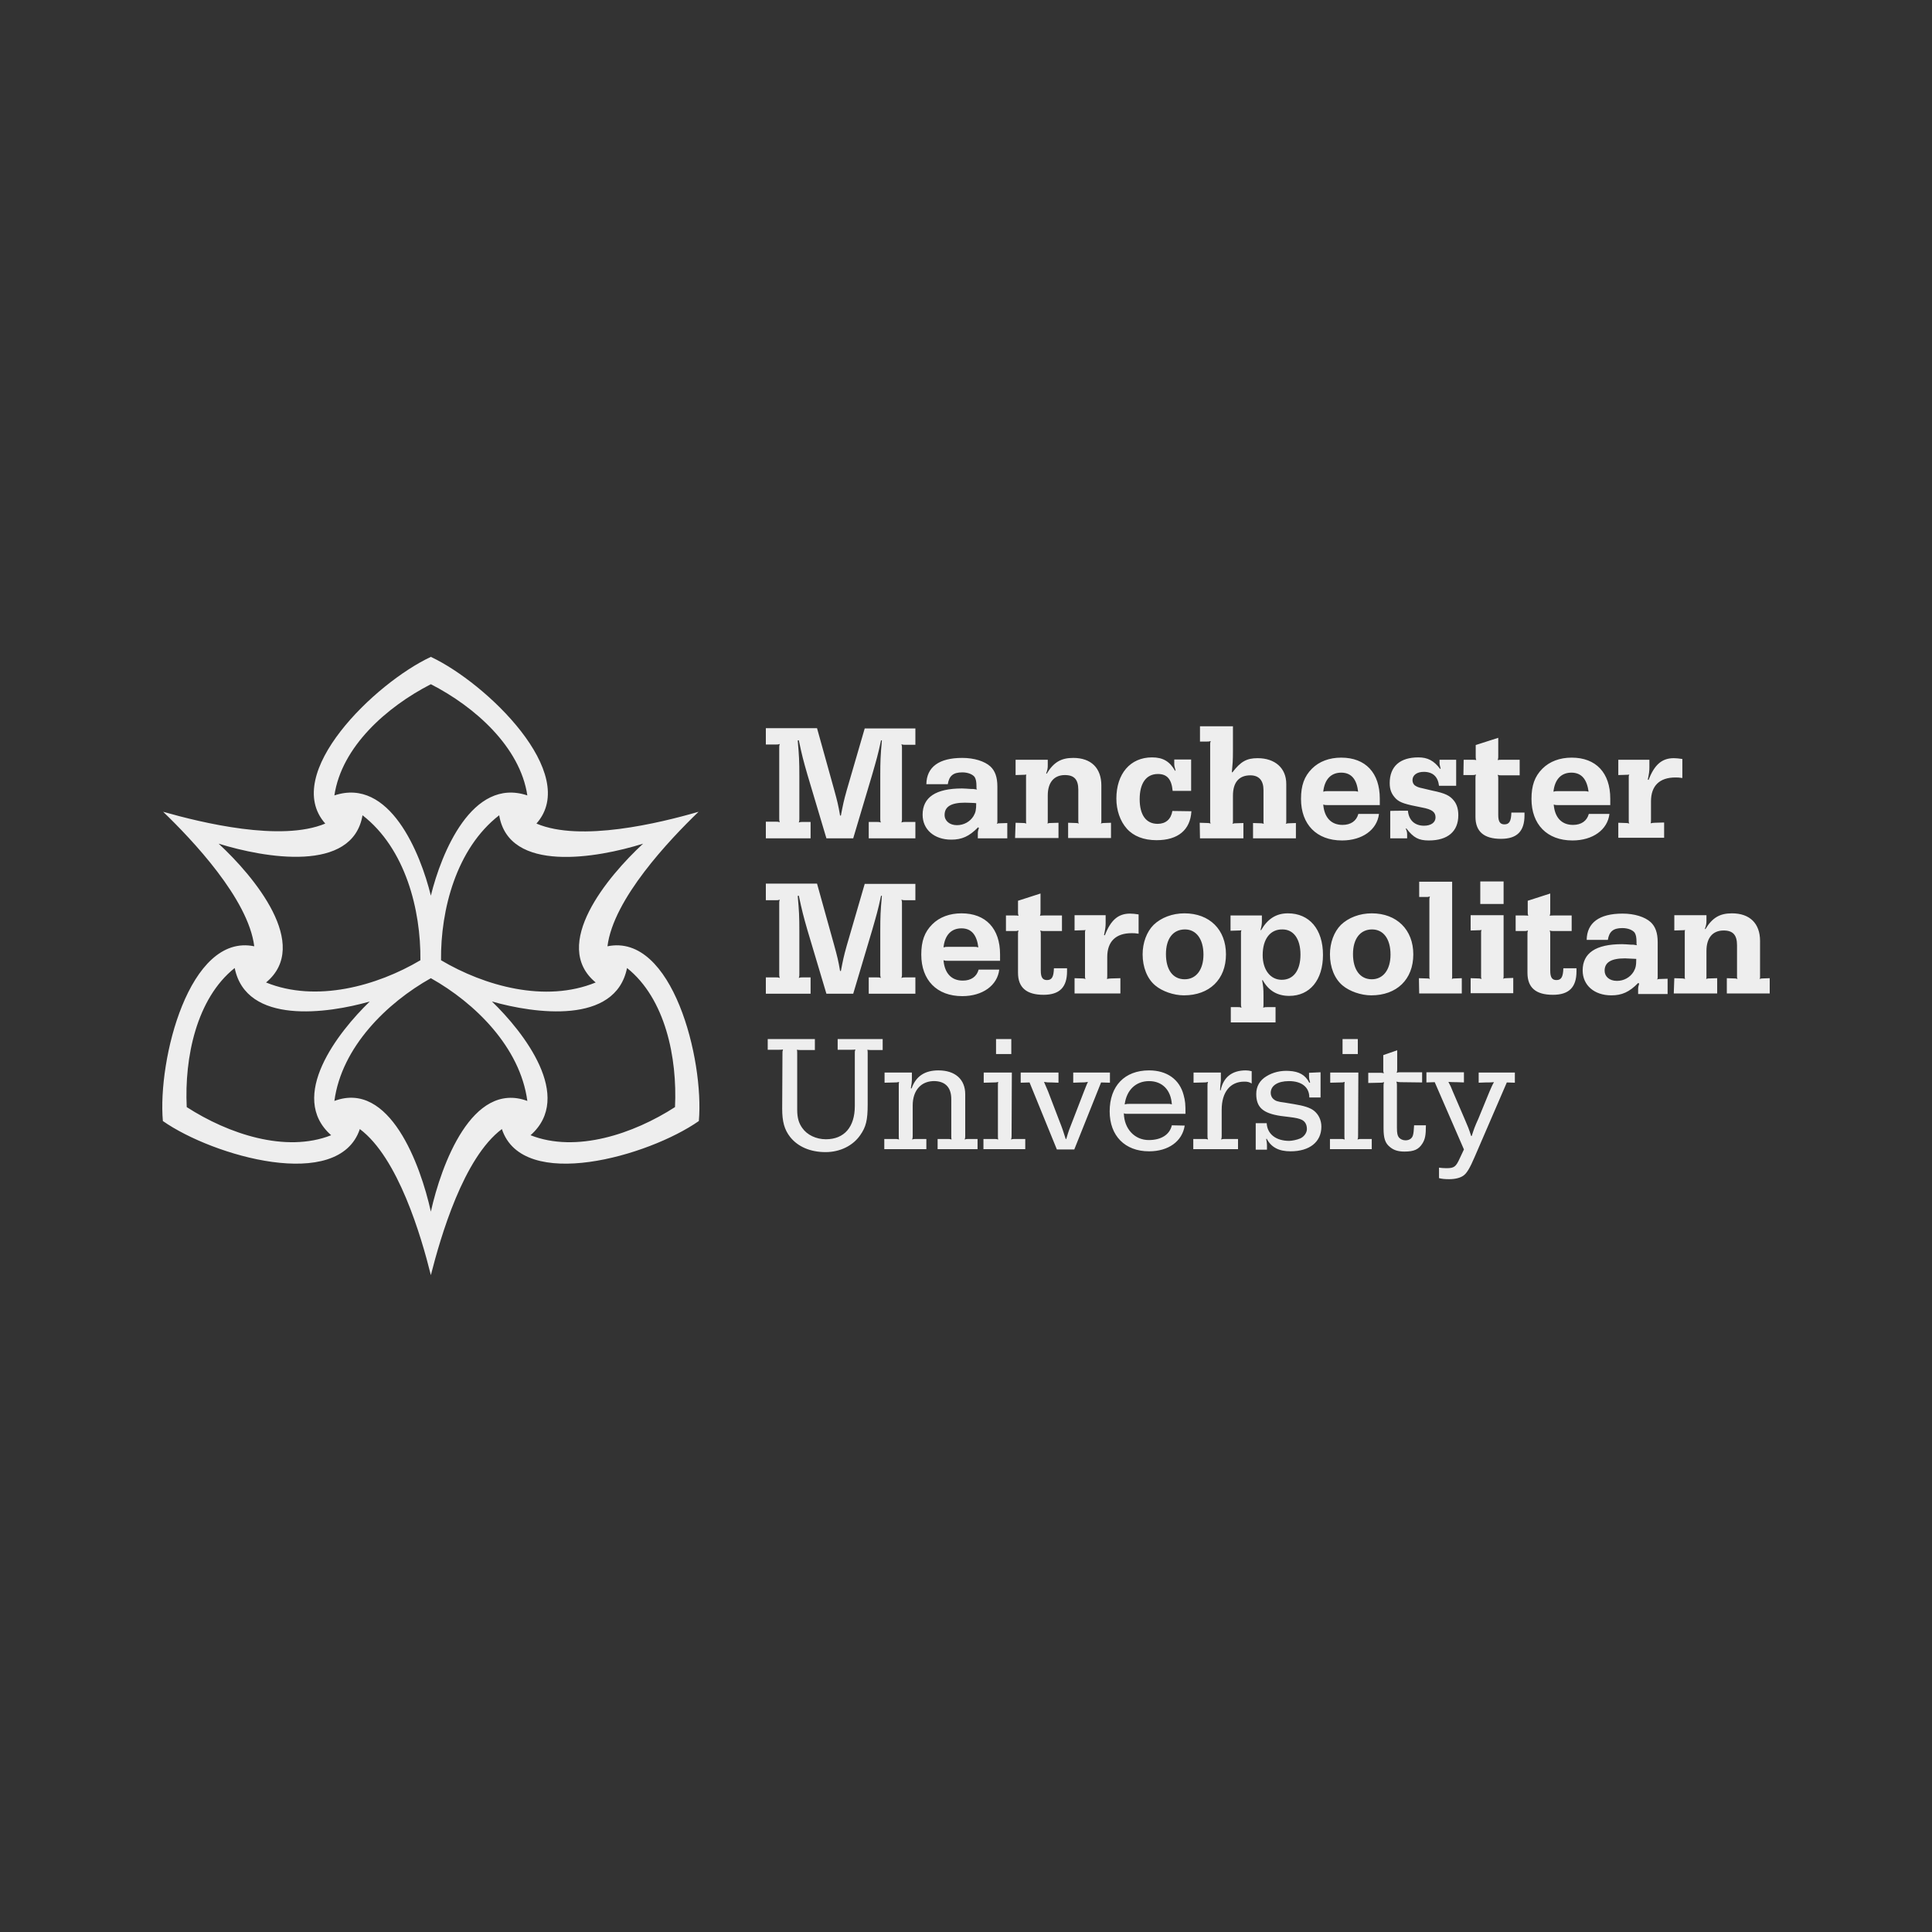 <svg width="100" height="100" viewBox="0 0 100 100" fill="none" xmlns="http://www.w3.org/2000/svg">
<rect x="0" y="0" width="100" height="100" fill="#333333" stroke="none"/>
<path d="M39.64 42.531H40.167C40.264 42.531 40.278 42.531 40.361 42.558C40.333 42.475 40.333 42.461 40.333 42.364V38.702C40.333 38.605 40.333 38.591 40.361 38.508C40.278 38.536 40.264 38.536 40.167 38.536H39.64V37.69H42.289L43.177 40.88C43.343 41.49 43.385 41.643 43.482 42.212H43.524C43.635 41.643 43.662 41.49 43.829 40.894L44.758 37.703H47.38V38.55H46.853C46.755 38.55 46.742 38.55 46.658 38.522C46.686 38.605 46.686 38.619 46.686 38.716V42.378C46.686 42.475 46.686 42.489 46.658 42.572C46.742 42.544 46.755 42.544 46.853 42.544H47.38V43.391H44.966V42.544H45.396C45.493 42.544 45.507 42.544 45.59 42.572C45.563 42.489 45.563 42.475 45.563 42.378V40.159C45.563 39.382 45.576 39.118 45.646 38.328L45.604 38.314C45.438 39.091 45.368 39.312 45.146 40.089L44.162 43.391H42.775L41.79 40.089C41.582 39.368 41.512 39.105 41.346 38.314L41.29 38.328C41.36 39.118 41.374 39.382 41.374 40.159V42.378C41.374 42.475 41.374 42.489 41.346 42.572C41.429 42.544 41.443 42.544 41.54 42.544H41.956V43.391H39.64V42.531ZM50.625 42.822C50.168 43.294 49.779 43.46 49.238 43.46C48.351 43.46 47.754 42.933 47.754 42.17C47.754 41.268 48.434 40.811 49.793 40.811C49.89 40.811 50.071 40.824 50.279 40.838H50.376L50.473 40.852L50.57 40.866C50.542 40.824 50.542 40.811 50.542 40.783V40.714C50.542 40.464 50.514 40.325 50.445 40.214C50.334 40.075 50.098 39.978 49.807 39.978C49.335 39.978 49.127 40.159 49.058 40.589H47.948C47.962 39.701 48.6 39.229 49.807 39.229C50.417 39.229 50.958 39.396 51.264 39.673C51.499 39.895 51.624 40.214 51.624 40.714V42.503C51.624 42.572 51.624 42.586 51.596 42.642C51.652 42.614 51.666 42.614 51.721 42.614L52.137 42.6V43.391H50.612V43.155C50.612 43.03 50.625 42.988 50.667 42.85L50.625 42.822ZM49.946 41.546C49.224 41.546 48.892 41.754 48.892 42.184C48.892 42.489 49.155 42.711 49.53 42.711C49.89 42.711 50.209 42.531 50.39 42.239C50.501 42.045 50.528 41.92 50.528 41.574C50.514 41.56 49.946 41.546 49.946 41.546ZM52.567 42.586L52.997 42.6C53.053 42.6 53.081 42.614 53.122 42.628C53.108 42.572 53.108 42.558 53.108 42.503V40.214C53.108 40.159 53.108 40.145 53.122 40.089C53.067 40.103 53.053 40.103 52.997 40.103L52.567 40.117V39.326H54.232V39.618C54.232 39.756 54.218 39.853 54.149 40.034L54.176 40.048C54.537 39.451 54.925 39.229 55.55 39.229C56.479 39.229 57.006 39.756 57.006 40.658V42.503C57.006 42.558 57.006 42.586 56.978 42.628C57.034 42.614 57.048 42.6 57.103 42.6L57.505 42.586V43.377H55.286V42.586L55.716 42.6C55.772 42.6 55.799 42.614 55.841 42.628C55.813 42.572 55.813 42.558 55.813 42.503V40.88C55.813 40.353 55.605 40.117 55.12 40.117C54.551 40.117 54.232 40.505 54.232 41.171V42.503C54.232 42.558 54.232 42.586 54.218 42.628C54.273 42.614 54.273 42.6 54.343 42.6L54.787 42.586V43.377H52.54L52.567 42.586ZM61.667 41.99C61.611 42.961 60.973 43.488 59.863 43.488C59.198 43.488 58.67 43.28 58.324 42.891C57.977 42.503 57.783 41.934 57.783 41.338C57.783 40.048 58.504 39.202 59.628 39.202C60.196 39.202 60.543 39.41 60.821 39.895L60.848 39.881C60.793 39.701 60.779 39.632 60.779 39.535V39.312H61.653V40.935H60.696C60.64 40.325 60.404 40.062 59.933 40.062C59.322 40.062 58.989 40.547 58.989 41.365C58.989 42.184 59.322 42.642 59.919 42.642C60.335 42.642 60.612 42.406 60.682 41.976L61.667 41.99ZM62.097 42.586L62.527 42.6C62.582 42.6 62.61 42.614 62.665 42.628C62.638 42.572 62.638 42.558 62.638 42.503V38.55C62.638 38.453 62.638 38.439 62.665 38.355C62.582 38.383 62.568 38.383 62.471 38.383H62.111V37.593H63.817V38.883C63.817 39.382 63.803 39.507 63.761 39.965L63.789 39.978C64.219 39.41 64.538 39.243 65.093 39.243C65.994 39.243 66.577 39.756 66.577 40.575V42.517C66.577 42.572 66.577 42.6 66.549 42.642C66.605 42.628 66.618 42.614 66.688 42.614L67.076 42.6V43.391H64.857V42.6L65.287 42.614C65.342 42.614 65.356 42.628 65.412 42.642C65.398 42.586 65.398 42.572 65.398 42.517V40.894C65.398 40.395 65.162 40.131 64.718 40.131C64.122 40.131 63.817 40.505 63.817 41.185V42.517C63.817 42.572 63.817 42.6 63.789 42.642C63.844 42.628 63.872 42.614 63.914 42.614L64.358 42.6V43.391H62.111L62.097 42.586ZM71.376 42.128C71.279 42.947 70.516 43.502 69.462 43.502C68.144 43.502 67.34 42.669 67.34 41.352C67.34 40.658 67.506 40.186 67.909 39.784C68.283 39.41 68.81 39.215 69.42 39.215C70.683 39.215 71.418 40.006 71.418 41.338V41.671H68.699C68.602 41.671 68.574 41.671 68.491 41.643C68.546 42.322 68.907 42.697 69.49 42.697C69.92 42.697 70.211 42.489 70.308 42.128H71.376ZM70.045 40.949C70.169 40.949 70.197 40.949 70.294 40.977C70.225 40.325 69.934 39.992 69.42 39.992C68.893 39.992 68.56 40.339 68.491 40.977C68.588 40.949 68.616 40.949 68.741 40.949C68.755 40.949 70.045 40.949 70.045 40.949ZM72.874 41.962C72.916 42.461 73.235 42.739 73.707 42.739C74.067 42.739 74.303 42.572 74.303 42.309C74.303 42.031 74.123 41.892 73.596 41.795C72.736 41.629 72.472 41.546 72.264 41.352C72.028 41.116 71.931 40.88 71.931 40.533C71.931 39.673 72.458 39.202 73.415 39.202C73.887 39.202 74.22 39.368 74.539 39.798L74.567 39.784C74.539 39.659 74.511 39.59 74.511 39.507V39.326H75.371V40.672H74.483C74.428 40.2 74.164 39.951 73.693 39.951C73.346 39.951 73.11 40.117 73.11 40.381C73.11 40.505 73.165 40.616 73.263 40.672C73.346 40.727 73.457 40.769 73.609 40.797L74.136 40.922C74.816 41.06 75.052 41.185 75.26 41.449C75.413 41.643 75.482 41.892 75.482 42.198C75.482 43.03 74.941 43.502 73.956 43.502C73.429 43.502 73.165 43.363 72.791 42.877L72.763 42.891C72.819 43.016 72.833 43.099 72.833 43.182V43.391H71.959V41.976C71.945 41.962 72.874 41.962 72.874 41.962ZM75.759 39.326H76.217C76.314 39.326 76.328 39.326 76.411 39.34C76.383 39.257 76.383 39.243 76.383 39.146V38.563L77.549 38.189V39.146C77.549 39.243 77.549 39.243 77.521 39.34C77.604 39.326 77.618 39.326 77.715 39.326H78.658V40.131H77.715C77.618 40.131 77.604 40.131 77.521 40.103C77.549 40.186 77.549 40.2 77.549 40.297V42.184C77.549 42.531 77.646 42.669 77.868 42.669C78.117 42.669 78.215 42.517 78.228 42.059H78.908V42.198C78.908 43.03 78.52 43.418 77.687 43.418C76.814 43.418 76.37 43.044 76.37 42.281V40.283C76.37 40.186 76.37 40.172 76.397 40.089C76.314 40.117 76.3 40.117 76.203 40.117H75.746L75.759 39.326ZM83.305 42.128C83.208 42.947 82.445 43.502 81.391 43.502C80.073 43.502 79.269 42.669 79.269 41.352C79.269 40.658 79.435 40.186 79.837 39.784C80.212 39.41 80.739 39.215 81.349 39.215C82.612 39.215 83.347 40.006 83.347 41.338V41.671H80.628C80.531 41.671 80.503 41.671 80.42 41.643C80.475 42.322 80.836 42.697 81.419 42.697C81.849 42.697 82.14 42.489 82.237 42.128H83.305ZM81.974 40.949C82.098 40.949 82.126 40.949 82.223 40.977C82.14 40.325 81.849 39.992 81.335 39.992C80.808 39.992 80.475 40.339 80.406 40.977C80.503 40.949 80.531 40.949 80.656 40.949C80.683 40.949 81.974 40.949 81.974 40.949ZM83.763 42.586L84.193 42.6C84.248 42.6 84.276 42.614 84.332 42.628C84.304 42.572 84.304 42.558 84.304 42.503V40.214C84.304 40.159 84.304 40.145 84.332 40.089C84.276 40.103 84.248 40.103 84.193 40.103L83.763 40.117V39.326H85.372V39.729C85.372 39.895 85.358 40.034 85.289 40.353L85.33 40.367C85.635 39.576 86.024 39.243 86.634 39.243C86.787 39.243 86.87 39.257 87.078 39.285V40.27C86.912 40.242 86.842 40.242 86.717 40.242C85.899 40.242 85.455 40.672 85.455 41.476V42.406C85.455 42.517 85.455 42.531 85.441 42.614C85.524 42.6 85.552 42.586 85.649 42.586L86.135 42.572V43.363H83.763V42.586ZM39.64 50.59H40.167C40.264 50.59 40.278 50.59 40.361 50.617C40.333 50.534 40.333 50.52 40.333 50.423V46.761C40.333 46.664 40.333 46.65 40.361 46.567C40.278 46.595 40.264 46.595 40.167 46.595H39.64V45.735H42.289L43.177 48.925C43.343 49.535 43.385 49.688 43.482 50.257H43.524C43.635 49.688 43.662 49.535 43.829 48.939L44.758 45.749H47.38V46.595H46.853C46.755 46.595 46.742 46.595 46.658 46.567C46.686 46.65 46.686 46.664 46.686 46.761V50.423C46.686 50.52 46.686 50.534 46.658 50.617C46.742 50.59 46.755 50.59 46.853 50.59H47.38V51.436H44.966V50.59H45.396C45.493 50.59 45.507 50.59 45.59 50.617C45.563 50.534 45.563 50.52 45.563 50.423V48.204C45.563 47.427 45.576 47.163 45.646 46.373L45.604 46.359C45.438 47.136 45.368 47.358 45.146 48.134L44.162 51.436H42.775L41.79 48.134C41.582 47.413 41.512 47.136 41.346 46.359L41.29 46.373C41.36 47.163 41.374 47.427 41.374 48.204V50.423C41.374 50.52 41.374 50.534 41.346 50.617C41.429 50.59 41.443 50.59 41.54 50.59H41.956V51.436H39.64V50.59ZM51.721 50.187C51.624 51.006 50.861 51.56 49.807 51.56C48.489 51.56 47.685 50.728 47.685 49.41C47.685 48.717 47.851 48.245 48.254 47.843C48.628 47.469 49.155 47.274 49.765 47.274C51.028 47.274 51.763 48.065 51.763 49.397V49.73H49.044C48.947 49.73 48.919 49.73 48.836 49.702C48.892 50.381 49.252 50.756 49.835 50.756C50.265 50.756 50.556 50.548 50.653 50.187H51.721ZM50.39 49.008C50.514 49.008 50.542 49.008 50.639 49.036C50.556 48.384 50.279 48.051 49.765 48.051C49.238 48.051 48.905 48.398 48.836 49.036C48.933 49.008 48.961 49.008 49.086 49.008H50.39ZM52.068 47.385H52.526C52.623 47.385 52.637 47.385 52.72 47.399C52.692 47.316 52.692 47.302 52.692 47.205V46.623L53.857 46.248V47.205C53.857 47.302 53.857 47.302 53.83 47.399C53.913 47.385 53.927 47.385 54.024 47.385H54.967V48.19H54.038C53.941 48.19 53.927 48.19 53.843 48.162C53.871 48.245 53.871 48.259 53.871 48.356V50.243C53.871 50.59 53.968 50.728 54.19 50.728C54.44 50.728 54.537 50.576 54.551 50.118H55.23V50.27C55.23 51.103 54.842 51.491 54.01 51.491C53.136 51.491 52.692 51.117 52.692 50.354V48.356C52.692 48.259 52.692 48.245 52.72 48.162C52.637 48.19 52.623 48.19 52.526 48.19H52.068V47.385ZM55.619 50.631L56.049 50.645C56.104 50.645 56.132 50.659 56.188 50.673C56.16 50.617 56.16 50.603 56.16 50.548V48.259C56.16 48.204 56.16 48.19 56.188 48.134C56.132 48.148 56.104 48.148 56.049 48.148L55.619 48.162V47.371H57.228V47.774C57.228 47.94 57.214 48.079 57.145 48.398L57.186 48.412C57.492 47.621 57.88 47.288 58.49 47.288C58.643 47.288 58.726 47.302 58.934 47.33V48.329C58.768 48.301 58.698 48.301 58.573 48.301C57.755 48.301 57.311 48.731 57.311 49.535V50.465C57.311 50.576 57.311 50.59 57.297 50.673C57.38 50.659 57.408 50.645 57.505 50.645L57.991 50.631V51.422H55.619V50.631ZM63.456 49.397C63.456 50.7 62.596 51.519 61.278 51.519C60.751 51.519 60.155 51.311 59.794 51.006C59.378 50.659 59.142 50.062 59.142 49.397C59.142 48.8 59.35 48.231 59.711 47.871C60.099 47.496 60.682 47.274 61.306 47.274C62.61 47.274 63.456 48.12 63.456 49.397ZM60.349 49.383C60.349 50.201 60.709 50.687 61.32 50.687C61.916 50.687 62.291 50.187 62.291 49.41C62.291 48.606 61.916 48.107 61.334 48.107C60.709 48.107 60.349 48.592 60.349 49.383ZM63.706 52.129H64.066C64.163 52.129 64.177 52.129 64.26 52.157C64.233 52.074 64.233 52.06 64.233 51.963V48.273C64.233 48.218 64.233 48.204 64.26 48.148C64.205 48.162 64.191 48.162 64.122 48.162L63.692 48.176V47.385H65.315V47.691C65.315 47.829 65.301 47.926 65.245 48.134L65.273 48.148C65.606 47.566 66.05 47.274 66.66 47.274C67.77 47.274 68.477 48.093 68.477 49.424C68.477 50.728 67.797 51.547 66.73 51.547C66.119 51.547 65.661 51.283 65.356 50.728L65.329 50.742C65.384 51.061 65.398 51.172 65.398 51.505V51.963C65.398 52.06 65.398 52.074 65.384 52.157C65.467 52.129 65.481 52.129 65.578 52.129H66.022V52.92H63.706V52.129ZM65.356 49.438C65.356 50.201 65.758 50.714 66.341 50.714C66.951 50.714 67.312 50.229 67.312 49.41C67.312 48.592 66.951 48.107 66.383 48.107C65.745 48.093 65.356 48.606 65.356 49.438ZM73.152 49.397C73.152 50.7 72.292 51.519 70.974 51.519C70.447 51.519 69.85 51.311 69.49 51.006C69.074 50.659 68.838 50.062 68.838 49.397C68.838 48.8 69.046 48.231 69.406 47.871C69.795 47.496 70.377 47.274 71.002 47.274C72.292 47.274 73.152 48.12 73.152 49.397ZM70.031 49.383C70.031 50.201 70.405 50.687 71.002 50.687C71.598 50.687 71.973 50.187 71.973 49.41C71.973 48.606 71.612 48.107 71.016 48.107C70.405 48.107 70.031 48.592 70.031 49.383ZM73.443 50.631L73.873 50.645C73.942 50.645 73.956 50.645 74.012 50.673C73.984 50.617 73.984 50.603 73.984 50.548V46.595C73.984 46.498 73.984 46.484 74.012 46.401C73.928 46.428 73.915 46.428 73.817 46.428H73.457V45.638H75.163V50.548C75.163 50.603 75.163 50.631 75.149 50.673C75.204 50.645 75.218 50.645 75.274 50.645L75.662 50.631V51.422H73.457L73.443 50.631ZM76.12 50.631L76.55 50.645C76.606 50.645 76.633 50.659 76.689 50.673C76.661 50.617 76.661 50.603 76.661 50.548V48.259C76.661 48.204 76.661 48.19 76.689 48.134C76.633 48.148 76.606 48.148 76.55 48.148L76.12 48.162V47.371H77.826V50.534C77.826 50.59 77.826 50.617 77.798 50.659C77.854 50.645 77.882 50.631 77.937 50.631L78.326 50.617V51.408H76.12V50.631ZM76.619 45.624H77.826V46.789H76.619V45.624ZM78.45 47.385H78.908C79.005 47.385 79.019 47.385 79.102 47.399C79.075 47.316 79.075 47.302 79.075 47.205V46.623L80.24 46.248V47.205C80.24 47.302 80.24 47.302 80.212 47.399C80.295 47.385 80.309 47.385 80.406 47.385H81.349V48.19H80.406C80.309 48.19 80.295 48.19 80.212 48.162C80.24 48.245 80.24 48.259 80.24 48.356V50.243C80.24 50.59 80.337 50.728 80.559 50.728C80.808 50.728 80.905 50.576 80.919 50.118H81.599V50.27C81.599 51.103 81.211 51.491 80.378 51.491C79.491 51.491 79.061 51.117 79.061 50.354V48.356C79.061 48.259 79.061 48.245 79.088 48.162C79.005 48.19 78.991 48.19 78.894 48.19H78.45V47.385ZM84.789 50.881C84.332 51.352 83.943 51.519 83.402 51.519C82.514 51.519 81.918 50.992 81.918 50.229C81.918 49.327 82.598 48.87 83.957 48.87C84.054 48.87 84.234 48.883 84.442 48.897H84.54L84.637 48.911L84.734 48.925C84.706 48.897 84.706 48.87 84.706 48.842V48.772C84.706 48.523 84.678 48.384 84.609 48.273C84.498 48.134 84.262 48.037 83.971 48.037C83.499 48.037 83.291 48.218 83.222 48.648H82.126C82.14 47.76 82.778 47.288 83.985 47.288C84.595 47.288 85.136 47.455 85.441 47.732C85.677 47.954 85.802 48.273 85.802 48.772V50.562C85.802 50.631 85.802 50.645 85.774 50.7C85.83 50.673 85.844 50.673 85.899 50.673L86.315 50.659V51.45H84.789V51.214C84.789 51.089 84.803 51.047 84.845 50.908L84.789 50.881ZM84.11 49.605C83.388 49.605 83.055 49.813 83.055 50.243C83.055 50.548 83.305 50.77 83.694 50.77C84.054 50.77 84.373 50.59 84.553 50.298C84.664 50.104 84.692 49.979 84.692 49.632L84.11 49.605ZM86.662 50.631L87.092 50.645C87.147 50.645 87.175 50.659 87.217 50.673C87.203 50.617 87.203 50.603 87.203 50.548V48.259C87.203 48.204 87.203 48.19 87.217 48.134C87.161 48.148 87.147 48.148 87.092 48.148L86.662 48.162V47.371H88.326V47.663C88.326 47.801 88.312 47.899 88.243 48.079L88.271 48.093C88.632 47.496 89.02 47.274 89.644 47.274C90.573 47.274 91.1 47.801 91.1 48.703V50.548C91.1 50.603 91.1 50.631 91.073 50.673C91.128 50.659 91.142 50.645 91.198 50.645L91.6 50.631V51.422H89.38V50.631L89.811 50.645C89.866 50.645 89.894 50.659 89.935 50.673C89.908 50.617 89.908 50.603 89.908 50.548V48.925C89.908 48.398 89.7 48.162 89.214 48.162C88.645 48.162 88.326 48.55 88.326 49.216V50.548C88.326 50.603 88.326 50.631 88.312 50.673C88.368 50.659 88.368 50.645 88.437 50.645L88.881 50.631V51.422H86.634L86.662 50.631ZM40.5 54.515C40.5 54.418 40.5 54.418 40.528 54.321C40.444 54.335 40.43 54.335 40.333 54.335H39.737V53.78H42.178V54.349H41.443C41.36 54.349 41.346 54.349 41.249 54.335C41.263 54.418 41.263 54.432 41.263 54.529V57.442C41.263 57.858 41.346 58.135 41.526 58.385C41.776 58.746 42.247 58.968 42.747 58.968C43.704 58.968 44.245 58.329 44.245 57.248V54.515C44.245 54.418 44.245 54.418 44.273 54.321C44.189 54.335 44.175 54.335 44.078 54.335H43.357V53.78H45.687V54.349H45.091C45.008 54.349 44.994 54.349 44.897 54.335C44.911 54.418 44.911 54.432 44.911 54.529V57.164C44.911 57.969 44.827 58.329 44.522 58.759C44.148 59.3 43.482 59.633 42.733 59.633C41.942 59.633 41.304 59.356 40.902 58.856C40.597 58.468 40.486 58.052 40.486 57.386L40.5 54.515ZM47.185 56.332C47.407 55.708 47.865 55.403 48.572 55.403C49.446 55.403 49.96 55.874 49.96 56.637V58.787C49.96 58.884 49.96 58.898 49.932 58.981C50.015 58.954 50.029 58.954 50.126 58.954H50.598V59.481H48.531V58.954H49.058C49.141 58.954 49.155 58.954 49.252 58.981C49.238 58.898 49.238 58.884 49.238 58.787V56.887C49.238 56.304 48.947 55.985 48.406 55.958C47.699 55.93 47.241 56.415 47.241 57.22V58.787C47.241 58.87 47.241 58.898 47.213 58.981C47.296 58.954 47.31 58.954 47.407 58.954H47.948V59.481H45.771V58.954H46.339C46.436 58.954 46.436 58.954 46.533 58.981C46.52 58.898 46.52 58.884 46.52 58.787V56.207C46.52 56.11 46.52 56.082 46.533 55.999C46.436 56.027 46.423 56.027 46.325 56.027L45.785 56.041V55.514H47.199V55.888C47.199 55.999 47.185 56.096 47.144 56.332H47.185ZM52.359 58.787C52.359 58.884 52.359 58.898 52.331 58.981C52.415 58.954 52.429 58.954 52.526 58.954H53.067V59.481H50.903V58.954H51.471C51.569 58.954 51.569 58.954 51.666 58.981C51.652 58.898 51.652 58.884 51.652 58.787V56.207C51.652 56.11 51.652 56.082 51.666 55.999C51.583 56.027 51.555 56.027 51.458 56.027L50.917 56.041V55.514H52.373L52.359 58.787ZM52.345 53.78V54.557H51.555V53.78H52.345ZM56.104 56.498C56.174 56.332 56.229 56.166 56.312 55.999C56.146 56.027 56.104 56.027 55.924 56.027L55.55 56.041V55.514H57.45V56.041L56.992 56.027L55.605 59.495H54.703L53.289 56.027L52.831 56.041V55.514H54.787V56.041L54.426 56.027C54.246 56.027 54.19 56.027 54.038 55.999C54.107 56.166 54.176 56.318 54.246 56.485L54.814 57.969C54.995 58.426 55.023 58.524 55.161 58.954H55.189C55.314 58.524 55.355 58.426 55.536 57.969L56.104 56.498ZM61.32 58.26C61.195 59.078 60.474 59.592 59.475 59.592C58.227 59.592 57.436 58.787 57.436 57.525C57.436 56.207 58.213 55.403 59.475 55.403C60.404 55.403 61.056 55.874 61.264 56.679C61.348 56.984 61.361 57.15 61.361 57.65H58.31C58.24 57.65 58.227 57.65 58.171 57.622C58.185 58.426 58.726 59.009 59.461 59.009C60.099 59.009 60.543 58.732 60.654 58.246L61.32 58.26ZM60.46 57.136C60.557 57.136 60.571 57.136 60.654 57.164C60.612 56.429 60.169 55.958 59.475 55.958C58.795 55.958 58.31 56.415 58.213 57.164C58.324 57.136 58.352 57.136 58.49 57.136H60.46ZM63.178 56.443C63.317 55.763 63.761 55.403 64.482 55.403C64.579 55.403 64.677 55.417 64.787 55.444V56.082C64.649 55.999 64.566 55.985 64.399 55.985C63.678 55.985 63.234 56.526 63.234 57.442V58.787C63.234 58.884 63.234 58.898 63.206 58.981C63.289 58.954 63.303 58.954 63.401 58.954H64.08V59.481H61.764V58.954H62.332C62.429 58.954 62.443 58.954 62.527 58.981C62.499 58.898 62.499 58.884 62.499 58.787V56.207C62.499 56.11 62.499 56.082 62.527 55.999C62.429 56.027 62.402 56.027 62.319 56.027L61.778 56.041V55.514H63.192V55.93C63.192 55.958 63.178 56.055 63.165 56.179C63.165 56.235 63.151 56.318 63.151 56.429L63.178 56.443ZM68.352 55.5V56.804H67.77C67.77 56.276 67.381 55.958 66.716 55.958C66.133 55.958 65.772 56.193 65.772 56.568C65.772 56.693 65.828 56.818 65.911 56.887C66.022 56.984 66.133 57.026 66.48 57.067L66.979 57.15C67.492 57.234 67.811 57.331 68.019 57.497C68.255 57.691 68.394 57.983 68.394 58.316C68.394 59.106 67.784 59.592 66.799 59.592C66.189 59.592 65.8 59.384 65.564 58.94L65.537 58.954C65.564 59.092 65.578 59.162 65.578 59.259V59.508H64.996V58.135H65.564C65.592 58.704 66.05 59.051 66.73 59.051C66.868 59.051 67.146 58.995 67.298 58.926C67.492 58.843 67.645 58.635 67.645 58.44C67.645 58.205 67.548 58.038 67.368 57.955C67.243 57.899 67.09 57.858 66.73 57.816L66.286 57.761C65.37 57.622 65.023 57.317 65.023 56.623C65.023 56.235 65.204 55.916 65.55 55.708C65.883 55.5 66.299 55.403 66.716 55.43C67.243 55.458 67.562 55.639 67.77 56.041L67.811 56.027C67.77 55.888 67.756 55.819 67.756 55.749V55.528L68.352 55.5ZM70.294 58.787C70.294 58.884 70.294 58.898 70.266 58.981C70.35 58.954 70.364 58.954 70.461 58.954H71.002V59.481H68.838V58.954H69.406C69.504 58.954 69.504 58.954 69.601 58.981C69.587 58.898 69.587 58.884 69.587 58.787V56.207C69.587 56.11 69.587 56.082 69.601 55.999C69.517 56.027 69.49 56.027 69.393 56.027L68.852 56.041V55.514H70.308L70.294 58.787ZM70.28 53.78V54.557H69.49V53.78H70.28ZM73.804 58.26C73.804 58.759 73.762 58.968 73.623 59.189C73.429 59.495 73.193 59.605 72.694 59.605C72.375 59.605 72.139 59.536 71.945 59.37C71.695 59.176 71.612 58.912 71.612 58.399V56.221C71.612 56.124 71.612 56.096 71.64 56.013C71.543 56.041 71.515 56.041 71.432 56.041L70.821 56.055V55.528H71.432C71.529 55.528 71.543 55.528 71.626 55.555C71.598 55.472 71.598 55.458 71.598 55.361V54.612L72.319 54.362V55.333C72.319 55.43 72.319 55.444 72.292 55.528C72.375 55.5 72.389 55.5 72.486 55.5H73.609V56.027L72.486 56.013C72.389 56.013 72.361 55.999 72.278 55.985C72.305 56.069 72.305 56.096 72.305 56.193V58.371C72.305 58.662 72.333 58.773 72.403 58.87C72.486 58.968 72.611 59.023 72.749 59.023C72.944 59.023 73.096 58.926 73.138 58.746C73.165 58.648 73.179 58.51 73.193 58.246H73.804V58.26ZM74.261 56.013L73.831 56.027V55.5H75.773V56.027L75.385 56.013C75.191 56.013 75.149 56.013 74.969 55.999C75.08 56.207 75.094 56.235 75.204 56.512L75.801 57.899C75.981 58.316 76.023 58.413 76.148 58.801H76.175C76.3 58.413 76.328 58.329 76.522 57.899L77.091 56.512C77.202 56.263 77.216 56.207 77.327 56.013C77.16 56.027 77.105 56.027 76.911 56.027L76.536 56.041V55.514H78.409V56.041L77.993 56.027L76.328 59.883C76.078 60.465 75.926 60.715 75.759 60.84C75.593 60.965 75.329 61.034 75.01 61.034C74.802 61.034 74.622 61.02 74.483 60.979V60.438C74.567 60.452 74.747 60.465 74.858 60.465C75.274 60.465 75.357 60.396 75.565 59.938L75.773 59.495L74.261 56.013ZM36.172 58.024C33.578 59.841 27.059 61.714 25.977 58.44C23.993 59.925 22.814 63.989 22.301 66C21.802 63.989 20.609 59.925 18.625 58.44C17.53 61.714 11.024 59.841 8.43 58.024C8.153 54.862 9.79 48.287 13.16 48.98C12.855 46.525 9.942 43.46 8.444 42.017C10.442 42.586 14.547 43.585 16.836 42.628C14.547 40.048 19.416 35.346 22.301 34C25.172 35.346 30.055 40.048 27.766 42.628C30.041 43.599 34.147 42.6 36.158 42.017C34.66 43.46 31.747 46.525 31.442 48.98C34.813 48.287 36.449 54.862 36.172 58.024ZM22.301 35.415C20.026 36.58 17.682 38.647 17.308 41.171C20.165 40.214 21.76 44.153 22.301 46.359C22.842 44.153 24.437 40.214 27.295 41.171C26.92 38.661 24.576 36.58 22.301 35.415ZM34.938 57.303C35.062 54.751 34.438 51.685 32.455 50.104C31.858 53.059 27.655 52.462 25.464 51.838C27.101 53.419 29.722 56.762 27.461 58.759C29.819 59.689 32.788 58.69 34.938 57.303ZM9.665 57.303C11.815 58.69 14.783 59.689 17.141 58.759C14.88 56.762 17.502 53.419 19.139 51.838C16.961 52.462 12.744 53.059 12.148 50.104C10.164 51.685 9.54 54.751 9.665 57.303ZM22.301 50.631C20.026 51.907 17.682 54.196 17.308 56.984C20.165 55.916 21.76 60.271 22.301 62.713C22.842 60.285 24.437 55.93 27.295 56.984C26.92 54.196 24.576 51.907 22.301 50.631ZM21.76 49.702C21.788 47.094 20.983 43.918 18.764 42.198C18.251 45.208 13.687 44.403 11.316 43.668C13.146 45.36 16.115 48.911 13.771 50.853C16.364 51.907 19.513 51.033 21.76 49.702ZM22.828 49.702C25.075 51.033 28.224 51.921 30.832 50.853C28.488 48.911 31.456 45.36 33.287 43.668C30.901 44.417 26.338 45.208 25.838 42.198C23.619 43.918 22.8 47.094 22.828 49.702Z" fill="#EEEEEE"/>
</svg>
